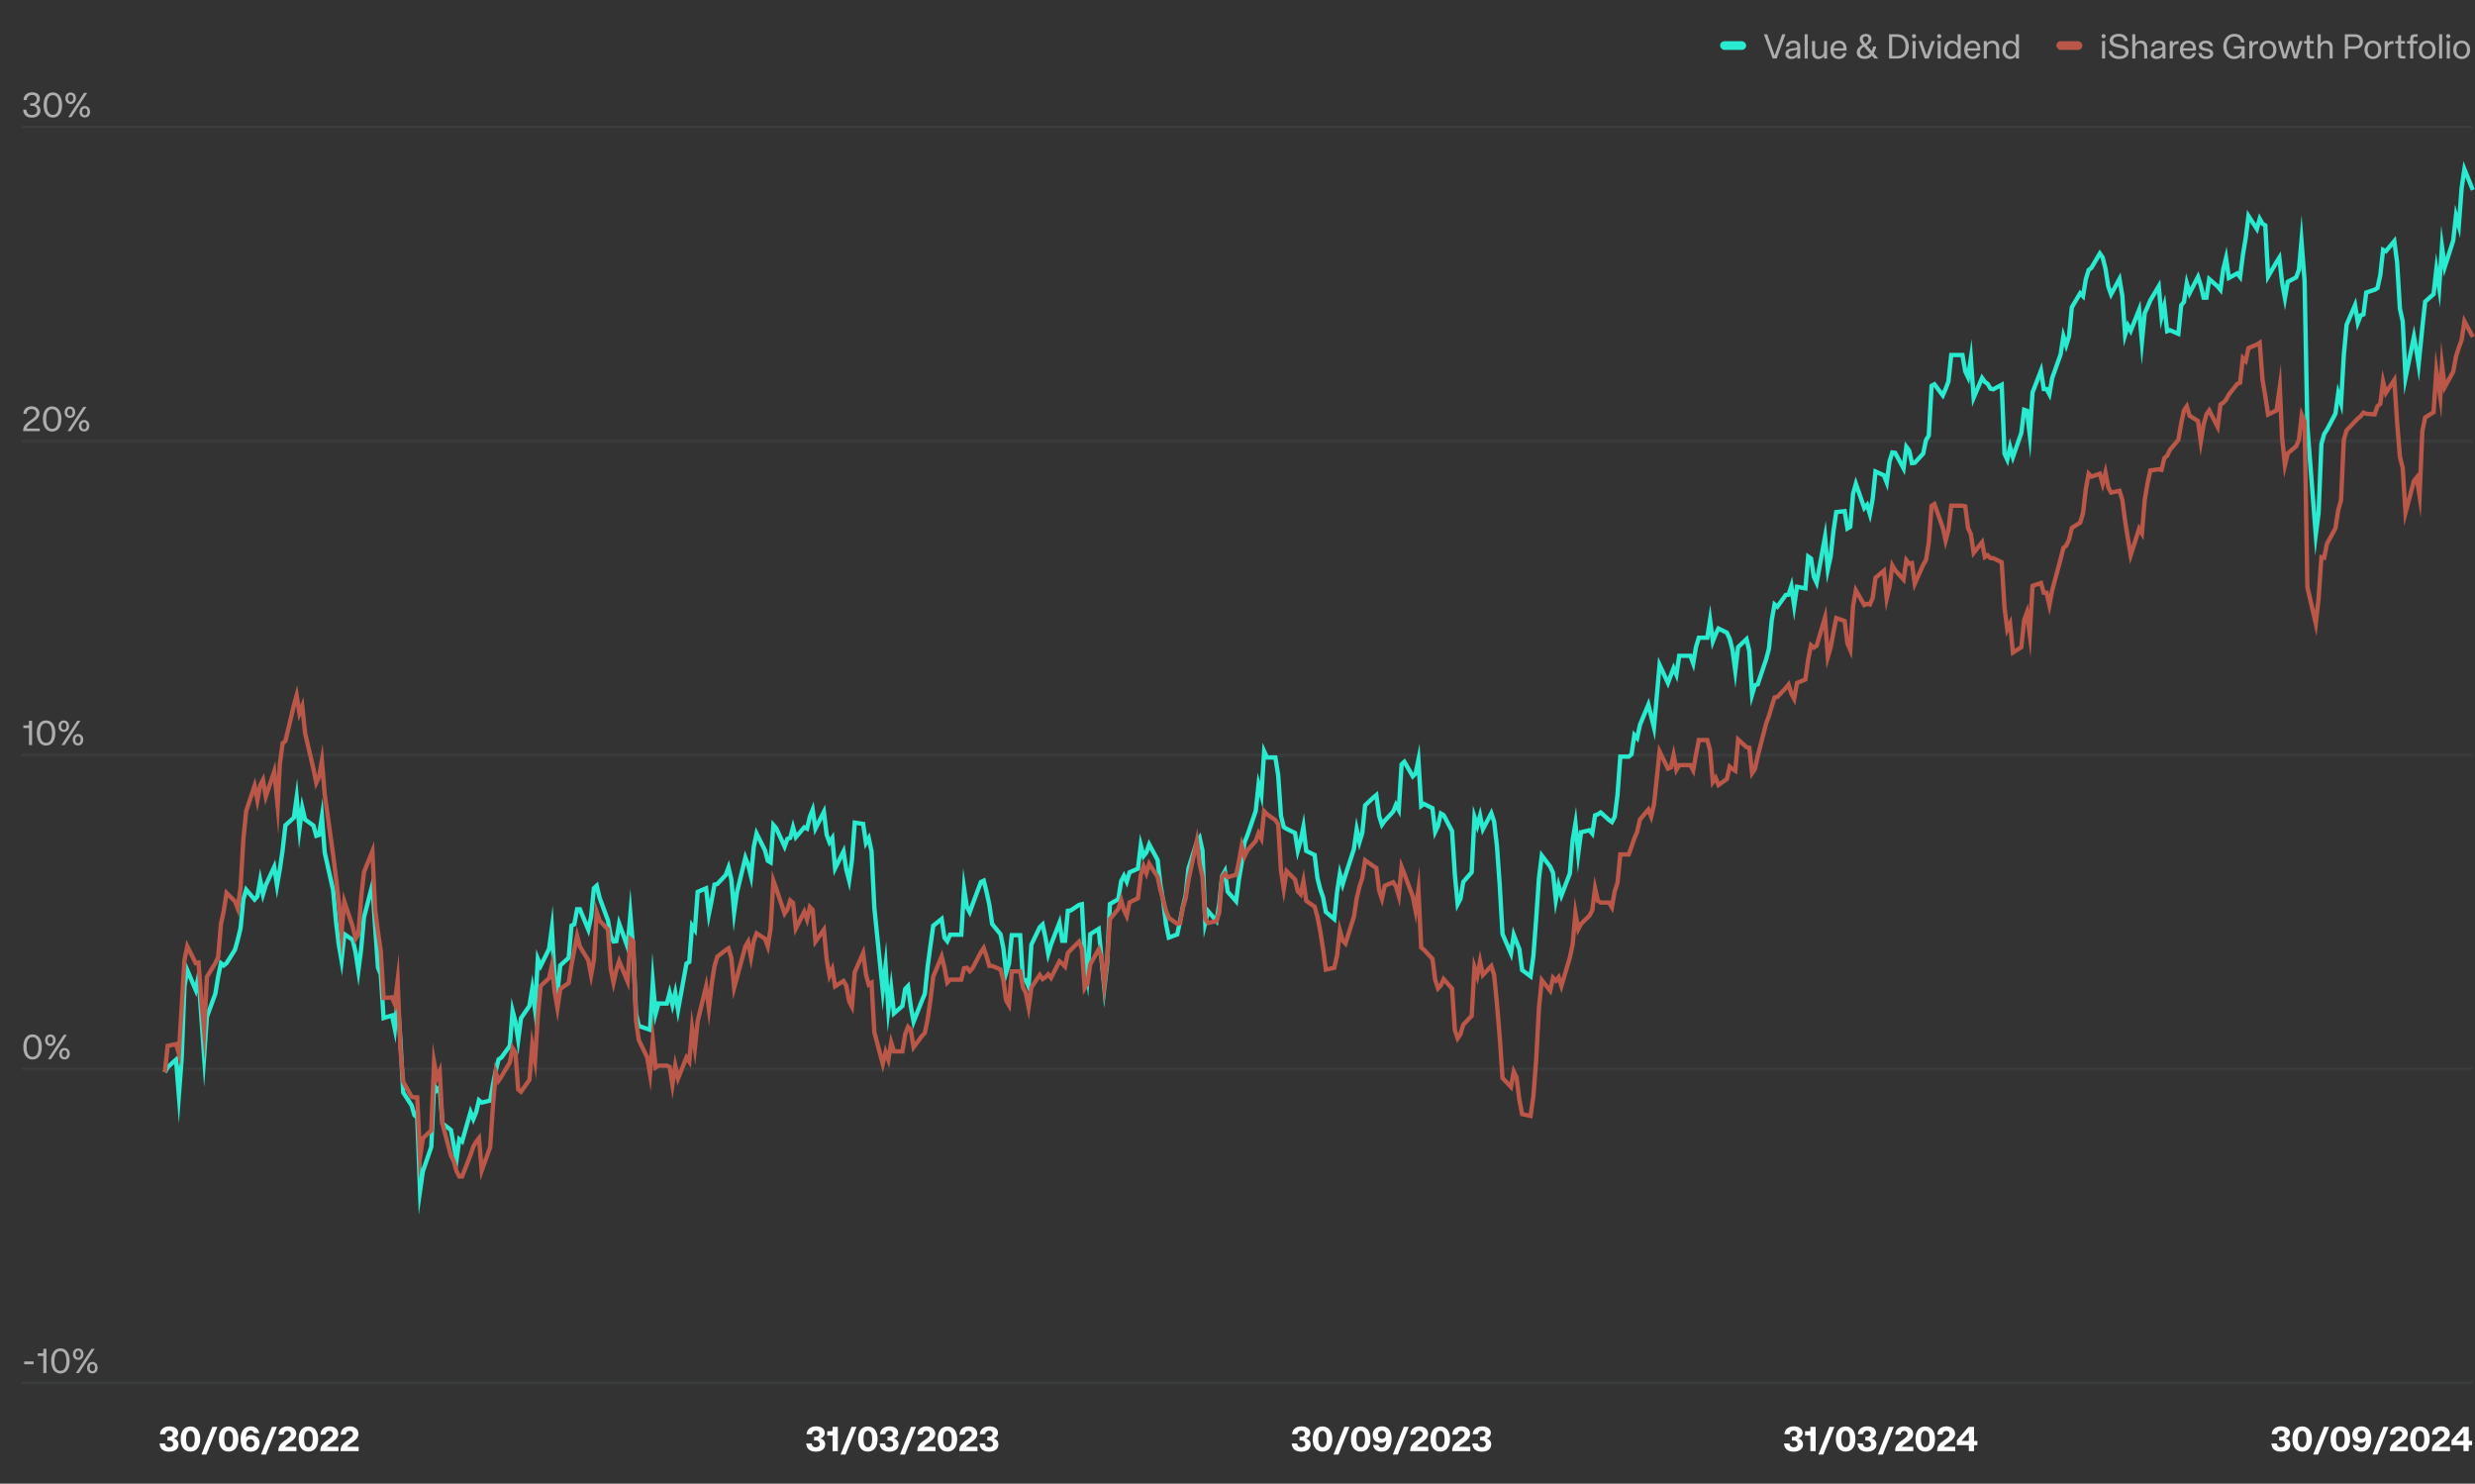 <svg width="1141" height="684" viewBox="0 0 1141 684" fill="none" xmlns="http://www.w3.org/2000/svg">
<rect x="0" y="0" width="1141" height="684" fill="#333333" stroke="none"/>
<rect x="793" y="19" width="12" height="4" rx="2" fill="#28EBCF"/>
<path d="M817.224 27L813.192 15.8H814.696L818.152 25.608L821.592 15.8H823.096L819.064 27H817.224ZM825.796 27.208C824.148 27.208 823.092 26.248 823.092 24.824C823.092 22.936 824.708 22.52 826.02 22.344L827.764 22.12C828.404 22.024 828.532 21.656 828.532 21.288C828.532 20.504 828.004 19.864 826.788 19.864C825.588 19.864 824.9 20.424 824.772 21.416H823.364C823.54 19.8 824.836 18.728 826.756 18.728C828.9 18.728 829.924 19.8 829.924 21.608V27H828.612V25.832C827.908 26.856 826.788 27.208 825.796 27.208ZM826.148 26.072C827.588 26.072 828.532 25.016 828.532 23.432V22.856C828.26 23 827.988 23.048 827.716 23.096L826.292 23.32C825.076 23.512 824.548 23.944 824.548 24.76C824.548 25.592 825.172 26.072 826.148 26.072ZM831.963 27V15.8H833.371V27H831.963ZM838.23 27.208C836.55 27.208 835.366 26.088 835.366 23.992V18.936H836.774V23.896C836.774 25.304 837.574 26.024 838.726 26.024C839.878 26.024 840.902 25.032 840.902 23.592V18.936H842.31V27H840.902V25.752C840.374 26.712 839.366 27.208 838.23 27.208ZM847.713 27.208C845.345 27.208 843.857 25.4 843.857 22.968C843.857 20.552 845.345 18.728 847.713 18.728C849.713 18.728 851.473 19.864 851.281 23.336H845.312C845.409 24.808 846.097 26.04 847.713 26.04C848.785 26.04 849.489 25.496 849.777 24.472H851.185C850.881 26.072 849.649 27.208 847.713 27.208ZM849.905 22.264C849.809 20.648 849.057 19.88 847.713 19.88C846.241 19.88 845.521 20.936 845.345 22.264H849.905ZM858.545 20.584C857.953 19.912 857.329 19.128 857.329 18.056C857.329 16.664 858.465 15.64 860.161 15.64C861.873 15.64 862.769 16.68 862.769 17.928C862.769 19.384 861.713 20.248 860.625 20.888L862.897 23.496C863.201 22.872 863.425 22.12 863.521 21.464H864.929C864.753 22.616 864.273 23.688 863.777 24.52L865.921 27H864.145L862.977 25.656C862.225 26.584 861.217 27.16 859.569 27.16C857.713 27.16 855.985 26.2 855.985 24.184C855.985 22.952 856.561 21.752 858.641 20.696L858.545 20.584ZM857.473 24.024C857.473 25.272 858.481 25.912 859.681 25.912C860.769 25.912 861.489 25.528 862.145 24.712L859.345 21.496C858.065 22.184 857.473 23.096 857.473 24.024ZM858.753 17.992C858.753 18.712 859.281 19.304 859.777 19.896L859.953 20.104C860.625 19.704 861.409 18.952 861.409 17.976C861.409 17.144 860.833 16.712 860.129 16.712C859.377 16.712 858.753 17.192 858.753 17.992ZM870.873 27V15.8H874.745C877.945 15.8 879.993 18.168 879.993 21.4C879.993 24.648 877.945 27 874.745 27H870.873ZM874.665 25.8C877.017 25.8 878.457 24.04 878.457 21.4C878.457 18.744 877.017 17.016 874.665 17.016H872.313V25.8H874.665ZM881.697 27V18.936H883.105V27H881.697ZM882.401 17.64C881.857 17.64 881.441 17.208 881.441 16.68C881.441 16.136 881.857 15.704 882.401 15.704C882.929 15.704 883.345 16.136 883.345 16.68C883.345 17.208 882.929 17.64 882.401 17.64ZM887.324 27L884.38 18.936H885.9L888.188 25.56L890.476 18.936H892.012L889.068 27H887.324ZM893.291 27V18.936H894.699V27H893.291ZM893.995 17.64C893.451 17.64 893.035 17.208 893.035 16.68C893.035 16.136 893.451 15.704 893.995 15.704C894.523 15.704 894.939 16.136 894.939 16.68C894.939 17.208 894.523 17.64 893.995 17.64ZM899.798 27.208C897.862 27.208 896.294 25.48 896.294 22.936C896.294 20.408 897.862 18.728 899.798 18.728C900.95 18.728 901.942 19.208 902.502 20.136V15.8H903.91V27H902.502V25.784C901.862 26.744 900.95 27.208 899.798 27.208ZM900.166 26.024C901.686 26.024 902.582 24.712 902.582 22.952C902.582 21.208 901.686 19.896 900.166 19.896C898.63 19.896 897.75 21.176 897.75 22.936C897.75 24.712 898.63 26.024 900.166 26.024ZM909.384 27.208C907.016 27.208 905.528 25.4 905.528 22.968C905.528 20.552 907.016 18.728 909.384 18.728C911.384 18.728 913.144 19.864 912.952 23.336H906.984C907.08 24.808 907.768 26.04 909.384 26.04C910.456 26.04 911.16 25.496 911.448 24.472H912.856C912.552 26.072 911.32 27.208 909.384 27.208ZM911.576 22.264C911.48 20.648 910.728 19.88 909.384 19.88C907.912 19.88 907.192 20.936 907.016 22.264H911.576ZM914.539 27V18.936H915.947V20.152C916.475 19.256 917.499 18.728 918.667 18.728C920.411 18.728 921.643 19.832 921.643 21.976V27H920.235V22.056C920.235 20.648 919.435 19.912 918.251 19.912C916.987 19.912 915.947 20.92 915.947 22.344V27H914.539ZM926.642 27.208C924.706 27.208 923.138 25.48 923.138 22.936C923.138 20.408 924.706 18.728 926.642 18.728C927.794 18.728 928.786 19.208 929.346 20.136V15.8H930.754V27H929.346V25.784C928.706 26.744 927.794 27.208 926.642 27.208ZM927.01 26.024C928.53 26.024 929.426 24.712 929.426 22.952C929.426 21.208 928.53 19.896 927.01 19.896C925.474 19.896 924.594 21.176 924.594 22.936C924.594 24.712 925.474 26.024 927.01 26.024Z" fill="white" fill-opacity="0.6"/>
<rect x="948" y="19" width="12" height="4" rx="2" fill="#BB5748"/>
<path d="M969.072 27V18.936H970.48V27H969.072ZM969.776 17.64C969.232 17.64 968.816 17.208 968.816 16.68C968.816 16.136 969.232 15.704 969.776 15.704C970.304 15.704 970.72 16.136 970.72 16.68C970.72 17.208 970.304 17.64 969.776 17.64ZM976.875 27.208C973.915 27.208 972.251 25.544 972.155 23.528H973.643C973.899 25.048 975.099 25.944 976.875 25.944C978.571 25.944 979.803 25.32 979.803 23.96C979.803 23.08 979.227 22.52 977.995 22.248L975.675 21.72C974.267 21.4 972.587 20.792 972.587 18.68C972.587 16.856 974.267 15.592 976.747 15.592C979.355 15.592 980.843 17.016 980.939 18.904H979.451C979.211 17.624 978.299 16.824 976.667 16.824C975.131 16.824 974.123 17.544 974.123 18.6C974.123 19.496 974.699 19.992 975.995 20.296L978.395 20.84C980.315 21.288 981.323 22.264 981.323 23.848C981.323 25.928 979.627 27.208 976.875 27.208ZM982.994 27V15.8H984.402V20.152C984.914 19.272 985.858 18.728 987.042 18.728C988.69 18.728 989.906 19.816 989.906 21.976V27H988.498V22.056C988.498 20.648 987.714 19.912 986.61 19.912C985.41 19.912 984.402 20.92 984.402 22.36V27H982.994ZM994.171 27.208C992.523 27.208 991.467 26.248 991.467 24.824C991.467 22.936 993.083 22.52 994.395 22.344L996.139 22.12C996.779 22.024 996.907 21.656 996.907 21.288C996.907 20.504 996.379 19.864 995.163 19.864C993.963 19.864 993.275 20.424 993.147 21.416H991.739C991.915 19.8 993.211 18.728 995.131 18.728C997.275 18.728 998.299 19.8 998.299 21.608V27H996.987V25.832C996.283 26.856 995.163 27.208 994.171 27.208ZM994.523 26.072C995.963 26.072 996.907 25.016 996.907 23.432V22.856C996.635 23 996.363 23.048 996.091 23.096L994.667 23.32C993.451 23.512 992.923 23.944 992.923 24.76C992.923 25.592 993.547 26.072 994.523 26.072ZM1000.27 27V18.936H1001.68V20.28C1002.18 19.288 1002.95 18.936 1003.89 18.936H1004.34V20.264H1003.78C1002.5 20.264 1001.68 21.064 1001.68 22.728V27H1000.27ZM1008.82 27.208C1006.45 27.208 1004.97 25.4 1004.97 22.968C1004.97 20.552 1006.45 18.728 1008.82 18.728C1010.82 18.728 1012.58 19.864 1012.39 23.336H1006.42C1006.52 24.808 1007.21 26.04 1008.82 26.04C1009.89 26.04 1010.6 25.496 1010.89 24.472H1012.29C1011.99 26.072 1010.76 27.208 1008.82 27.208ZM1011.01 22.264C1010.92 20.648 1010.17 19.88 1008.82 19.88C1007.35 19.88 1006.63 20.936 1006.45 22.264H1011.01ZM1017.05 27.208C1014.94 27.208 1013.62 26.2 1013.48 24.472H1014.92C1015.11 25.544 1015.83 26.072 1017.08 26.072C1018.17 26.072 1018.86 25.576 1018.86 24.792C1018.86 24.2 1018.41 23.784 1017.58 23.624L1016.01 23.32C1014.84 23.096 1013.72 22.552 1013.72 21.064C1013.72 19.736 1014.97 18.728 1016.86 18.728C1018.68 18.728 1020.01 19.496 1020.17 21.24H1018.74C1018.58 20.344 1017.93 19.864 1016.84 19.864C1015.82 19.864 1015.13 20.344 1015.13 21.032C1015.13 21.688 1015.69 21.976 1016.34 22.104L1018.01 22.424C1019.16 22.648 1020.31 23.272 1020.31 24.712C1020.31 26.216 1018.97 27.208 1017.05 27.208ZM1029.85 27.208C1027.11 27.208 1024.98 24.904 1024.98 21.4C1024.98 17.912 1027.11 15.592 1030.14 15.592C1032.76 15.592 1034.36 17.208 1034.68 19.608H1033.16C1032.94 18.168 1031.9 16.84 1030.14 16.84C1027.86 16.84 1026.49 18.792 1026.49 21.4C1026.49 23.992 1027.9 25.96 1030.12 25.96C1031.7 25.96 1033.24 25.048 1033.43 22.472H1029.83V21.288H1034.81V27H1033.48V25.24C1032.78 26.44 1031.61 27.208 1029.85 27.208ZM1036.98 27V18.936H1038.38V20.28C1038.88 19.288 1039.65 18.936 1040.59 18.936H1041.04V20.264H1040.48C1039.2 20.264 1038.38 21.064 1038.38 22.728V27H1036.98ZM1045.56 27.208C1043.11 27.208 1041.67 25.384 1041.67 22.968C1041.67 20.568 1043.11 18.728 1045.56 18.728C1048.01 18.728 1049.45 20.568 1049.45 22.968C1049.45 25.384 1048.01 27.208 1045.56 27.208ZM1045.56 26.04C1047.32 26.04 1047.99 24.536 1047.99 22.952C1047.99 21.384 1047.32 19.896 1045.56 19.896C1043.78 19.896 1043.12 21.384 1043.12 22.952C1043.12 24.536 1043.78 26.04 1045.56 26.04ZM1052.48 27L1050.12 18.936H1051.59L1053.35 25.336L1055.2 18.936H1056.55L1058.31 25.336L1060.1 18.936H1061.52L1059.06 27H1057.52L1055.86 20.856L1054.04 27H1052.48ZM1065.28 27C1064.05 27 1063.48 26.472 1063.48 25.112V20.088H1062.2V18.936H1063.11C1063.33 18.936 1063.48 18.792 1063.48 18.584V16.264H1064.87V18.936H1066.64V20.088H1064.87V24.904C1064.87 25.592 1065.06 25.832 1065.7 25.832H1066.84V27H1065.28ZM1068.46 27V15.8H1069.87V20.152C1070.38 19.272 1071.33 18.728 1072.51 18.728C1074.16 18.728 1075.37 19.816 1075.37 21.976V27H1073.97V22.056C1073.97 20.648 1073.18 19.912 1072.08 19.912C1070.88 19.912 1069.87 20.92 1069.87 22.36V27H1068.46ZM1081 27V15.8H1085.85C1087.89 15.8 1089.33 17.144 1089.33 19.192C1089.33 21.224 1087.89 22.568 1085.85 22.568H1082.44V27H1081ZM1085.57 21.368C1087.01 21.368 1087.83 20.504 1087.83 19.192C1087.83 17.864 1087.01 17.016 1085.57 17.016H1082.44V21.368H1085.57ZM1093.93 27.208C1091.48 27.208 1090.04 25.384 1090.04 22.968C1090.04 20.568 1091.48 18.728 1093.93 18.728C1096.38 18.728 1097.82 20.568 1097.82 22.968C1097.82 25.384 1096.38 27.208 1093.93 27.208ZM1093.93 26.04C1095.69 26.04 1096.36 24.536 1096.36 22.952C1096.36 21.384 1095.69 19.896 1093.93 19.896C1092.16 19.896 1091.5 21.384 1091.5 22.952C1091.5 24.536 1092.16 26.04 1093.93 26.04ZM1099.37 27V18.936H1100.78V20.28C1101.27 19.288 1102.04 18.936 1102.98 18.936H1103.43V20.264H1102.87C1101.59 20.264 1100.78 21.064 1100.78 22.728V27H1099.37ZM1107.35 27C1106.11 27 1105.54 26.472 1105.54 25.112V20.088H1104.26V18.936H1105.17C1105.39 18.936 1105.54 18.792 1105.54 18.584V16.264H1106.93V18.936H1108.71V20.088H1106.93V24.904C1106.93 25.592 1107.12 25.832 1107.76 25.832H1108.9V27H1107.35ZM1111.1 27V20.088H1109.7V18.936H1110.75C1110.96 18.936 1111.1 18.792 1111.1 18.584V17.88C1111.1 16.536 1111.7 15.8 1113.1 15.8H1114.56V16.952H1113.39C1112.75 16.952 1112.51 17.272 1112.51 17.944V18.936H1114.45V20.088H1112.51V27H1111.1ZM1118.95 27.208C1116.5 27.208 1115.06 25.384 1115.06 22.968C1115.06 20.568 1116.5 18.728 1118.95 18.728C1121.4 18.728 1122.84 20.568 1122.84 22.968C1122.84 25.384 1121.4 27.208 1118.95 27.208ZM1118.95 26.04C1120.71 26.04 1121.38 24.536 1121.38 22.952C1121.38 21.384 1120.71 19.896 1118.95 19.896C1117.17 19.896 1116.52 21.384 1116.52 22.952C1116.52 24.536 1117.17 26.04 1118.95 26.04ZM1124.45 27V15.8H1125.86V27H1124.45ZM1127.98 27V18.936H1129.39V27H1127.98ZM1128.68 17.64C1128.14 17.64 1127.72 17.208 1127.72 16.68C1127.72 16.136 1128.14 15.704 1128.68 15.704C1129.21 15.704 1129.63 16.136 1129.63 16.68C1129.63 17.208 1129.21 17.64 1128.68 17.64ZM1134.87 27.208C1132.42 27.208 1130.98 25.384 1130.98 22.968C1130.98 20.568 1132.42 18.728 1134.87 18.728C1137.32 18.728 1138.76 20.568 1138.76 22.968C1138.76 25.384 1137.32 27.208 1134.87 27.208ZM1134.87 26.04C1136.63 26.04 1137.3 24.536 1137.3 22.952C1137.3 21.384 1136.63 19.896 1134.87 19.896C1133.09 19.896 1132.44 21.384 1132.44 22.952C1132.44 24.536 1133.09 26.04 1134.87 26.04Z" fill="white" fill-opacity="0.6"/>
<mask id="path-7-inside-1_4805_40242" fill="white">
<path d="M10 37H1140V59H10V37Z"/>
</mask>
<path d="M1140 58H10V60H1140V58Z" fill="#3C3F41" mask="url(#path-7-inside-1_4805_40242)"/>
<path d="M14.72 54.24C11.872 54.24 10.768 52.64 10.672 50.544H12.144C12.224 51.76 12.832 53.008 14.624 53.008C16.128 53.008 17.152 52.352 17.152 50.896C17.152 49.632 16.304 48.8 14.96 48.8H13.936V47.616H14.912C16.128 47.616 16.912 46.72 16.912 45.584C16.912 44.48 16.16 43.792 14.784 43.792C13.056 43.792 12.368 44.976 12.32 46.112H10.864C10.88 44.384 12.064 42.56 14.848 42.56C17.088 42.56 18.384 43.712 18.384 45.44C18.384 46.768 17.584 47.76 16.48 48.128C17.44 48.352 18.656 49.2 18.656 50.928C18.656 52.752 17.216 54.24 14.72 54.24ZM24.367 54.208C21.759 54.208 20.111 52.032 20.111 48.4C20.111 44.752 21.759 42.608 24.367 42.608C26.991 42.608 28.639 44.752 28.639 48.4C28.639 52.032 26.991 54.208 24.367 54.208ZM21.615 48.4C21.615 51.28 22.527 52.96 24.367 52.96C26.223 52.96 27.119 51.28 27.119 48.4C27.119 45.504 26.223 43.856 24.367 43.856C22.527 43.856 21.615 45.504 21.615 48.4ZM31.487 54L38.735 42.8H40.191L32.927 54H31.487ZM30.143 45.296C30.143 43.76 31.071 42.64 32.575 42.64C34.079 42.64 34.991 43.76 34.991 45.296C34.991 46.816 34.079 47.92 32.575 47.92C31.071 47.92 30.143 46.816 30.143 45.296ZM31.327 45.296C31.327 46.192 31.711 46.896 32.575 46.896C33.423 46.896 33.791 46.192 33.791 45.296C33.791 44.368 33.439 43.68 32.575 43.68C31.711 43.68 31.327 44.368 31.327 45.296ZM36.671 51.52C36.671 50 37.599 48.88 39.103 48.88C40.607 48.88 41.519 50 41.519 51.52C41.519 53.056 40.607 54.16 39.103 54.16C37.599 54.16 36.671 53.056 36.671 51.52ZM37.871 51.52C37.871 52.432 38.239 53.12 39.103 53.12C39.967 53.12 40.319 52.432 40.319 51.52C40.319 50.624 39.967 49.92 39.103 49.92C38.239 49.92 37.871 50.624 37.871 51.52Z" fill="white" fill-opacity="0.6"/>
<mask id="path-10-inside-2_4805_40242" fill="white">
<path d="M10 181.75H1140V203.75H10V181.75Z"/>
</mask>
<path d="M1140 202.75H10V204.75H1140V202.75Z" fill="#3C3F41" mask="url(#path-10-inside-2_4805_40242)"/>
<path d="M10.688 198.334C10.688 196.366 12.064 195.198 13.504 194.158C15.056 193.054 16.704 192.11 16.704 190.574C16.704 189.31 15.808 188.574 14.528 188.574C13.056 188.574 12.272 189.486 12.272 190.814H10.816C10.72 188.702 12.32 187.31 14.592 187.31C16.72 187.31 18.192 188.622 18.192 190.478C18.192 191.822 17.392 192.83 16.368 193.678C14.704 195.038 12.544 196.03 12.304 197.55H18.336V198.75H10.688V198.334ZM24.039 198.958C21.431 198.958 19.783 196.782 19.783 193.15C19.783 189.502 21.431 187.358 24.039 187.358C26.663 187.358 28.311 189.502 28.311 193.15C28.311 196.782 26.663 198.958 24.039 198.958ZM21.287 193.15C21.287 196.03 22.199 197.71 24.039 197.71C25.895 197.71 26.791 196.03 26.791 193.15C26.791 190.254 25.895 188.606 24.039 188.606C22.199 188.606 21.287 190.254 21.287 193.15ZM31.159 198.75L38.407 187.55H39.862L32.599 198.75H31.159ZM29.814 190.046C29.814 188.51 30.742 187.39 32.246 187.39C33.751 187.39 34.663 188.51 34.663 190.046C34.663 191.566 33.751 192.67 32.246 192.67C30.742 192.67 29.814 191.566 29.814 190.046ZM30.998 190.046C30.998 190.942 31.383 191.646 32.246 191.646C33.094 191.646 33.462 190.942 33.462 190.046C33.462 189.118 33.111 188.43 32.246 188.43C31.383 188.43 30.998 189.118 30.998 190.046ZM36.343 196.27C36.343 194.75 37.27 193.63 38.775 193.63C40.279 193.63 41.191 194.75 41.191 196.27C41.191 197.806 40.279 198.91 38.775 198.91C37.27 198.91 36.343 197.806 36.343 196.27ZM37.542 196.27C37.542 197.182 37.91 197.87 38.775 197.87C39.639 197.87 39.99 197.182 39.99 196.27C39.99 195.374 39.639 194.67 38.775 194.67C37.91 194.67 37.542 195.374 37.542 196.27Z" fill="white" fill-opacity="0.6"/>
<mask id="path-13-inside-3_4805_40242" fill="white">
<path d="M10 326.5H1140V348.5H10V326.5Z"/>
</mask>
<path d="M1140 347.5H10V349.5H1140V347.5Z" fill="#3C3F41" mask="url(#path-13-inside-3_4805_40242)"/>
<path d="M13.344 343.5V335.628H10.752V334.412H12.96C13.184 334.412 13.344 334.236 13.344 334.028V332.3H14.784V343.5H13.344ZM21.227 343.708C18.619 343.708 16.971 341.532 16.971 337.9C16.971 334.252 18.619 332.108 21.227 332.108C23.851 332.108 25.499 334.252 25.499 337.9C25.499 341.532 23.851 343.708 21.227 343.708ZM18.475 337.9C18.475 340.78 19.387 342.46 21.227 342.46C23.083 342.46 23.979 340.78 23.979 337.9C23.979 335.004 23.083 333.356 21.227 333.356C19.387 333.356 18.475 335.004 18.475 337.9ZM28.346 343.5L35.594 332.3H37.05L29.786 343.5H28.346ZM27.002 334.796C27.002 333.26 27.93 332.14 29.434 332.14C30.938 332.14 31.85 333.26 31.85 334.796C31.85 336.316 30.938 337.42 29.434 337.42C27.93 337.42 27.002 336.316 27.002 334.796ZM28.186 334.796C28.186 335.692 28.57 336.396 29.434 336.396C30.282 336.396 30.65 335.692 30.65 334.796C30.65 333.868 30.298 333.18 29.434 333.18C28.57 333.18 28.186 333.868 28.186 334.796ZM33.53 341.02C33.53 339.5 34.458 338.38 35.962 338.38C37.466 338.38 38.378 339.5 38.378 341.02C38.378 342.556 37.466 343.66 35.962 343.66C34.458 343.66 33.53 342.556 33.53 341.02ZM34.73 341.02C34.73 341.932 35.098 342.62 35.962 342.62C36.826 342.62 37.178 341.932 37.178 341.02C37.178 340.124 36.826 339.42 35.962 339.42C35.098 339.42 34.73 340.124 34.73 341.02Z" fill="white" fill-opacity="0.6"/>
<mask id="path-16-inside-4_4805_40242" fill="white">
<path d="M10 471.25H1140V493.25H10V471.25Z"/>
</mask>
<path d="M1140 492.25H10V494.25H1140V492.25Z" fill="#3C3F41" mask="url(#path-16-inside-4_4805_40242)"/>
<path d="M15.008 488.458C12.4 488.458 10.752 486.282 10.752 482.65C10.752 479.002 12.4 476.858 15.008 476.858C17.632 476.858 19.28 479.002 19.28 482.65C19.28 486.282 17.632 488.458 15.008 488.458ZM12.256 482.65C12.256 485.53 13.168 487.21 15.008 487.21C16.864 487.21 17.76 485.53 17.76 482.65C17.76 479.754 16.864 478.106 15.008 478.106C13.168 478.106 12.256 479.754 12.256 482.65ZM22.127 488.25L29.375 477.05H30.831L23.567 488.25H22.127ZM20.783 479.546C20.783 478.01 21.711 476.89 23.215 476.89C24.719 476.89 25.631 478.01 25.631 479.546C25.631 481.066 24.719 482.17 23.215 482.17C21.711 482.17 20.783 481.066 20.783 479.546ZM21.967 479.546C21.967 480.442 22.351 481.146 23.215 481.146C24.063 481.146 24.431 480.442 24.431 479.546C24.431 478.618 24.079 477.93 23.215 477.93C22.351 477.93 21.967 478.618 21.967 479.546ZM27.311 485.77C27.311 484.25 28.239 483.13 29.743 483.13C31.247 483.13 32.159 484.25 32.159 485.77C32.159 487.306 31.247 488.41 29.743 488.41C28.239 488.41 27.311 487.306 27.311 485.77ZM28.511 485.77C28.511 486.682 28.879 487.37 29.743 487.37C30.607 487.37 30.959 486.682 30.959 485.77C30.959 484.874 30.607 484.17 29.743 484.17C28.879 484.17 28.511 484.874 28.511 485.77Z" fill="white" fill-opacity="0.6"/>
<mask id="path-19-inside-5_4805_40242" fill="white">
<path d="M10 616H1140V638H10V616Z"/>
</mask>
<path d="M1140 637H10V639H1140V637Z" fill="#3C3F41" mask="url(#path-19-inside-5_4805_40242)"/>
<path d="M11.152 628.936V627.64H15.472V628.936H11.152ZM19.969 633V625.128H17.377V623.912H19.585C19.809 623.912 19.969 623.736 19.969 623.528V621.8H21.409V633H19.969ZM27.852 633.208C25.244 633.208 23.596 631.032 23.596 627.4C23.596 623.752 25.244 621.608 27.852 621.608C30.476 621.608 32.124 623.752 32.124 627.4C32.124 631.032 30.476 633.208 27.852 633.208ZM25.1 627.4C25.1 630.28 26.012 631.96 27.852 631.96C29.708 631.96 30.604 630.28 30.604 627.4C30.604 624.504 29.708 622.856 27.852 622.856C26.012 622.856 25.1 624.504 25.1 627.4ZM34.971 633L42.219 621.8H43.675L36.411 633H34.971ZM33.627 624.296C33.627 622.76 34.555 621.64 36.059 621.64C37.563 621.64 38.475 622.76 38.475 624.296C38.475 625.816 37.563 626.92 36.059 626.92C34.555 626.92 33.627 625.816 33.627 624.296ZM34.811 624.296C34.811 625.192 35.195 625.896 36.059 625.896C36.907 625.896 37.275 625.192 37.275 624.296C37.275 623.368 36.923 622.68 36.059 622.68C35.195 622.68 34.811 623.368 34.811 624.296ZM40.155 630.52C40.155 629 41.083 627.88 42.587 627.88C44.091 627.88 45.003 629 45.003 630.52C45.003 632.056 44.091 633.16 42.587 633.16C41.083 633.16 40.155 632.056 40.155 630.52ZM41.355 630.52C41.355 631.432 41.723 632.12 42.587 632.12C43.451 632.12 43.803 631.432 43.803 630.52C43.803 629.624 43.451 628.92 42.587 628.92C41.723 628.92 41.355 629.624 41.355 630.52Z" fill="white" fill-opacity="0.6"/>
<path d="M76 494.335L77.293 492.016L81.171 488.48L82.464 504.956L83.757 487.939L85.05 454.594L86.343 447.232L90.221 456.36L91.514 450.177L92.807 468.582L94.1 487.007L95.392 468.731L99.271 458.119L100.564 450.232L101.857 444.04L103.149 445.071L104.442 444.031L108.321 437.848L109.614 433.235L110.906 427.855L112.199 414.554L113.492 410.138L117.371 414.701L118.663 413.229L119.956 405.8L121.249 412.27L122.542 408.021L126.42 399.65L127.713 408.148L129.006 400.776L130.299 391.84L131.592 380.471L135.47 376.946L136.763 367.685L138.056 382.223L139.349 372.359L140.642 377.807L144.52 380.603L145.813 385.332L147.106 384.889L148.399 376.459L149.691 392.965L153.57 410.375L154.863 424.446L156.156 435.269L157.448 442.764L158.741 430.625L162.62 433.315L163.913 439.057L165.205 447.519L166.498 437.488L167.791 422.893L171.67 408.003L172.962 427.552L174.255 446.091L175.548 449.23L176.841 469.323L180.719 468.136L182.012 474.322L183.305 460.414L184.598 479.687L185.891 503.648L189.769 509.63L191.062 514.091L192.355 515.163L193.648 549L194.94 540.045L198.819 528.756L200.112 500.112L201.405 502.642L202.697 501.265L203.99 517.903L207.869 520.967L209.162 527.806L210.454 534.724L211.747 525.2L213.04 526.237L216.919 512.669L218.211 515.909L219.504 512.765L220.797 507.237L222.09 508.297L225.968 507.385L227.261 500.061L228.554 493.558L229.847 488.414L231.14 487.543L235.018 482.196L236.311 466.004L237.604 470.984L238.897 479.349L240.19 469.408L244.068 463.716L245.361 455.826L246.654 465.368L247.947 442.094L249.239 445.295L253.118 437.478L254.411 427.939L255.704 450.851L256.996 457.425L258.289 445.079L262.168 441.568L263.461 426.731L264.753 426.117L266.046 419.196H267.339L271.218 428.545L272.51 422.588L273.803 409.498L275.096 408.32L276.389 413.794L280.267 424.276L281.56 431.491L282.853 434.018L284.146 433.869L285.439 425.809L289.317 436.564L290.61 421.524L291.903 437.132L293.196 467.153L294.488 472.957L298.367 474.309L299.66 474.767L300.953 452.796L302.245 467.329L303.538 462.634H307.417L308.71 457.738L310.002 463.218L311.295 457.653L312.588 465.594L316.467 444.226L317.759 443.482L319.052 426.768L320.345 428.659L321.638 411.155L325.516 409.51L326.809 421.348L328.102 414.967L329.395 407.822L330.688 407.514L334.566 403.415L335.859 399.901L337.152 405.371L338.445 420.613L339.738 411.443L343.616 395.389L344.909 398.72L346.202 403.858L347.495 390.456L348.787 384.264L352.666 391.994L353.959 396.83L355.252 397.578L356.544 380.321L357.837 381.796L361.716 390.302L363.008 386.726L364.301 386.289L365.594 381.391L366.887 385.968L370.766 381.415L372.058 382.01L373.351 376.535L374.644 373.308L375.937 381.975L379.815 374.289L381.108 384.918L382.401 388.294L383.694 386.353L384.987 400.314L388.865 392.502L390.158 400.891L391.451 405.851L392.744 396.601L394.036 379.233L397.915 379.83L399.208 388.575L400.501 386.389L401.793 392.46L403.086 418.638L406.965 456.645L408.258 445.258L409.55 465.467L410.843 455.494L412.136 467.175L416.015 463.767L417.307 455.946L418.6 454.591L419.893 464.018L421.186 471.01L425.064 461.217L426.357 458.14L427.65 445.6L428.943 435.994L430.236 426.771L434.114 423.649L435.407 432.285L436.7 433.916L437.993 430.909H439.286H443.164L444.457 409.631L445.75 418.126L447.043 420.535L448.335 416.998L452.214 406.601L453.507 406.005L454.8 411.146L456.092 417.081L457.385 425.961L461.264 430.726L462.557 437.122L463.849 448.514L465.142 444.347L466.435 431.129H470.314L471.606 451.812H472.899L474.192 454.751L475.485 435.465L479.363 427.404L480.656 426.164L481.949 432.171L483.242 439.717L484.535 435.378L488.413 425.389L489.706 433.706H490.999L492.292 419.887L493.585 419.74L497.463 417.18L498.756 416.872L500.049 440.62L501.341 449.911L502.634 430.652L506.513 428.234L507.806 442.02L509.098 455.276L510.391 444.245L511.684 416.777L515.563 414.497L516.855 406.207L518.148 403.756L519.441 406.494L520.734 402.138L524.612 400.465L525.905 389.675L527.198 394.647L528.491 393.017L529.784 389.256L533.662 396.446L534.955 407.806L536.248 415.282L537.541 425.984L538.834 432.233L542.712 430.792L544.005 424.698L545.298 418.058L546.591 412.859L547.883 400.411L551.762 388.169L553.055 386.206L554.348 392.063L555.64 425.338L556.933 420.045L560.812 424.604L562.105 416.762L563.397 403.969L564.69 401.63L565.983 411.095L569.862 415.48L571.154 405.367L572.447 397.838L573.74 388.278L575.033 385.152L578.911 373.838L580.204 361.648L581.497 366.502L582.79 346.387L584.083 349.199H587.961L589.254 357.39L590.547 376.118L591.84 381.309L593.133 382.089L597.011 384.016L598.304 392.116L599.597 387.562L600.889 381.2L602.182 392.276L606.061 394.166L607.354 404.776L608.646 409.925L609.939 413.61L611.232 420.409L615.111 423.7L616.403 411.209L617.696 402.844L618.989 407.654L620.282 403.403L624.16 391.432L625.453 382.304L626.746 388.17L628.039 383.907L629.332 371.264L633.21 367.621L634.503 366.528L635.796 376.142L637.089 380.198L638.382 378.37L642.26 374.151L643.553 370.994L644.846 373.404L646.139 352.423L647.431 351.198L651.31 357.888L652.603 356.619L653.896 350.347L655.188 371.56L656.481 370.618L660.36 372.58L661.653 383.452L662.945 380.731L664.238 375.031L665.531 375.792L669.41 383.106L670.702 403.196L671.995 416.828L673.288 414.336L674.581 406.574L678.459 402.128L679.752 376.711L681.045 380.708L682.338 376.012L683.631 382.26L687.509 374.902L688.802 378.71L690.095 389.911L691.388 407.952L692.68 430.596L696.559 439.576L697.852 430.956L699.145 434.311L700.438 437.517L701.73 447.224L705.609 450.104L706.902 440.716L708.194 423.642L709.487 404.702L710.78 394.42L714.659 399.504L715.951 402.33L717.244 414.935L718.537 408.185L719.83 412.849L723.708 402.719L725.001 387.35L726.294 379.619L727.587 393.516L728.88 383.671L732.758 382.761L734.051 384.305L735.344 375.884L736.637 375.422L737.93 374.552L741.808 378.056L743.101 378.98L744.394 376.547L745.687 366.411L746.979 348.815H750.858L752.151 347.74L753.444 338.877L754.736 340.285L756.029 334.191L759.908 324.827L761.201 330.117L762.493 335.348L763.786 321.13L765.079 306.522L768.958 314.855L770.25 311.383L771.543 308.045L772.836 311.037L774.129 302.331H778.007H779.3L780.593 305.846L781.886 298.213L783.179 293.998H787.057L788.35 285.764L789.643 295.667L790.936 292.381L792.228 289.771L796.107 291.674L797.4 294.473L798.693 299.603L799.985 309.262L801.278 298.334L805.157 294.639L806.45 300.108L807.742 320.211L809.035 315.919L810.328 315.475L814.207 303.948L815.499 299.093L816.792 285.881L818.085 278.627L819.378 279.691L823.256 274.294L824.549 274.146L825.842 270.172L827.135 279.264L828.428 270.504L832.306 271.245L833.599 256.564L834.892 257.473L836.185 265.851L837.478 268.655L841.356 247.507L842.649 262.414L843.942 256.523L845.235 244.919L846.527 236.082L850.406 235.643L851.699 243.626L852.992 242.854L854.284 227.646L855.577 223.024L859.456 234.203L860.749 232.729L862.041 237.001L863.334 229.925L864.627 217.365L868.505 219.133L869.798 222.439L871.091 212.729L872.384 208.6L873.677 208.753L877.555 215.925L878.848 205.992L880.141 207.7L881.434 213.518L882.727 213.354L886.605 209.103L887.898 202.909L889.191 200.793L890.484 177.846L891.776 177.152L895.655 182.289L896.948 179.327L898.241 175.883L899.534 163.672H900.826H904.705L905.998 171.183L907.29 173.858L908.583 165.3L909.876 183.357L913.755 174.235L915.047 176.067L916.34 176.976L917.633 179.188L918.926 179.48L922.805 177.39L924.097 209.166L925.39 211.928L926.683 206.05L927.976 210.715L931.854 199.568L933.147 188.916L934.44 189.365L935.733 200.362L937.026 180.914L940.904 170.85L942.197 179.334H943.49L944.783 181.747L946.075 174.311L949.954 163.4L951.247 154.99L952.54 159.148L953.832 155.01L955.125 141.686L959.004 135.166L960.297 136.539L961.589 128.729L962.882 124.499L964.175 123.452L968.053 116.852L969.346 118.701L970.639 123.852L971.932 132.057L973.225 135.705L977.103 128.58L978.396 136.275L979.689 154.359L980.982 150.076L982.275 152.51L986.153 142.784L987.446 157.541L988.739 144.401L990.032 141.529L991.324 138.468L995.203 131.96L996.496 145.994L997.789 141.075L999.081 152.673L1000.37 152.222L1004.25 153.894L1005.55 140.784L1006.84 139.136L1008.13 130.603L1009.42 135.161L1013.3 127.632L1014.6 131.659L1015.89 137.228H1017.18L1018.47 128.659L1022.35 132.053L1023.65 133.62L1024.94 124.128L1026.23 118.924L1027.52 128.15L1031.4 126.036L1032.7 127.702L1033.99 117.544L1035.28 109.847L1036.57 99.557L1040.45 105.547L1041.74 100.867L1043.04 103.149L1044.33 103.911L1045.62 127.504L1049.5 120.828L1050.79 118.769L1052.09 130.372L1053.38 137.429L1054.67 129.924L1058.55 127.873L1059.84 124.354L1061 111.167L1062.43 129.333L1063.72 196.628L1067.6 246.463L1068.89 236.441L1070.19 204.734L1071.48 200.073L1072.77 198.069L1076.65 190.711L1077.94 181.405L1079.24 185.787L1080.53 163.64L1081.82 149.656L1085.7 140.662L1086.99 148.766L1088.29 145.42L1089.58 144.956L1090.87 134.844L1094.75 133.569L1096.04 132.804L1097.34 126.869L1098.63 115.175L1099.92 115.808L1103.8 111.167L1105.09 120.969L1106.39 142.38L1107.68 148.174L1108.97 174.143L1112.85 155.175L1114.14 162.365L1115 168L1116.73 150.938L1118.02 139.053L1121.9 135.614L1123.19 124.136L1124.49 132.636L1125.78 113.714L1127.07 123.033L1130.95 110.932L1132.24 99.423L1133.54 104.002L1134.83 86.754L1136.12 78L1140 87.575" stroke="#28EBCF" stroke-width="2" stroke-miterlimit="16"/>
<path d="M76 494.337L77.293 482.169L81.171 481.339L82.464 485.764L83.757 464.193L85.05 442.622L86.343 436.262L90.221 444.005L91.514 443.729L92.807 460.598L94.1 474.978L95.392 450.366L99.271 444.005L100.564 441.24L101.857 426.03L103.149 419.946L104.442 411.649L108.321 415.521L109.614 418.84L110.906 409.16L112.199 386.76L113.492 373.892L117.371 362.286L118.663 368.918L119.956 362.01L121.249 359.523L122.542 367.26L126.42 355.654L127.067 361.871L128 371.5L129.006 352.338L130.299 342.666L131.592 341.561L135.47 325.258L136.763 320.56L138.056 328.85L139.349 325.534L140.642 337.969L144.52 354.548L145.813 360.904L147.106 358.141L148.399 350.68L149.691 366.154L153.57 394.064L154.863 404.564L156.156 415.349L157.448 429.981L158.741 415.625L162.62 427.22L163.913 432.742L165.205 430.81L166.498 413.693L167.791 402.097L171.67 392.435L172.962 419.49L174.255 429.705L175.548 438.54L176.841 460.074L180.719 459.798L182.012 462.834L183.305 452.067L184.598 483.54L185.891 498.725L189.769 505.627L191.062 505.903H192.355L193.648 533.51L194.94 524.729L198.819 521.143L200.112 489.696L201.405 496.868L202.697 493.834L203.99 518.109L207.869 532.729L209.162 535.212L210.454 539.901L211.747 542.384H213.04L216.919 532.453L218.211 528.591L219.504 526.384L220.797 524.729L222.09 539.625L225.968 528.867L227.261 509.833L228.554 494.386L229.847 498.247L231.14 496.316L235.018 489.82L236.311 483.205L237.604 485.134L238.897 502.223L240.19 503.325L244.068 497.813L245.361 481.827L246.654 488.993L247.947 468.322L249.239 454.541L253.118 450.958L254.411 445.17L255.704 457.297L256.996 464.739L258.289 455.919L262.168 453.163L263.461 444.894L264.753 438.004L266.046 431.389L267.339 436.35L271.218 442.689L272.51 449.58L273.803 442.537L275.096 420.506L276.389 424.362L280.267 428.492L281.56 446.668L282.853 453.003L284.146 447.219L285.439 443.088L289.317 452.452L290.61 432.899L291.903 434L293.196 470.352L294.488 479.44L298.367 487.427L299.66 495.138L300.953 479.44L302.245 492.108L303.538 491.282H307.417L308.71 491.833L310.002 500.095L311.295 491.282L312.588 497.156L316.467 487.526L317.759 489.452L319.052 474.042L320.345 483.123L321.638 470.74L325.516 454.781L326.809 464.962L328.102 453.68L329.395 445.425L330.688 441.022L334.566 437.995L335.859 437.17L337.152 441.572L338.445 455.331L339.738 450.653L343.616 436.344L344.909 434.143L346.202 441.297L347.495 433.868L348.787 430.291L352.666 432.767L353.959 436.291L355.252 428.044L356.544 406.05L357.837 409.624L361.716 421.171L363.008 419.246L364.301 415.122L365.594 416.222L366.887 428.044L370.766 420.346L372.058 423.92L373.351 418.146L374.644 419.521L375.937 434.092L379.815 428.593L381.108 442.34L382.401 449.763L383.694 446.739L384.987 454.711L388.865 452.237L390.158 454.48L391.451 461.622L392.744 464.095L394.036 448.161L397.915 439.37L399.208 449.26L400.501 453.93L401.793 453.106L403.086 475.907L406.965 490.467L408.258 484.973L409.55 488.544L410.843 480.577L412.136 484.698H416.015L417.307 476.731L418.6 473.435L419.893 474.808L421.186 482.775L425.064 477.555L426.357 476.182L427.65 469.864L428.943 461.073L430.236 450.243L434.114 440.91L435.407 446.126L436.7 452.988L437.993 451.615H439.286H443.164L444.457 446.4L445.75 446.126L447.043 447.773L448.335 446.4L452.214 438.989L453.507 437.068L454.8 440.91L456.092 445.302H457.385L461.264 446.949L462.557 451.89L463.849 461.222L465.142 463.418L466.435 447.809H470.314L471.606 455.214L472.899 457.682L474.192 464.265L475.485 455.214L479.363 449.454L480.656 451.374L481.949 450.551L483.242 449.18L484.535 450.826L488.413 443.146L489.706 444.243L490.999 445.614L492.292 439.306L493.585 437.935L497.463 434.095L498.756 437.386L500.049 455.488L501.341 453.294L502.634 444.517L506.513 437.66L507.806 441.5L509.098 453.828L510.391 442.867L511.684 423.685L515.563 419.027L516.855 414.916L518.148 419.575L519.441 422.315L520.734 416.012L524.612 414.094L525.905 403.407L527.198 399.297L528.491 402.585L529.784 398.201L533.662 404.229L534.955 410.258L536.248 414.916L537.541 419.849L538.834 423.137L542.712 425.877L544.005 425.603L545.298 418.479L546.591 414.094L547.883 405.759L551.762 387.688L553.055 398.366L554.348 404.116L555.64 423.556L556.933 425.473L560.812 424.651L562.105 420.544L563.397 404.39L564.69 402.747L565.983 404.39L569.862 403.295L571.154 397.271L572.447 389.878L573.74 394.807L575.033 392.069L578.911 387.688L580.204 384.129L581.497 386.593L582.79 373.998L584.083 375.367L587.961 378.066L589.254 379.981L590.547 401.32L591.84 409.8L593.133 401.593L597.011 405.423L598.304 410.894L599.597 412.262L600.889 406.244L602.182 415.272L606.061 418.007L607.354 422.658L608.646 429.224L609.939 437.431L611.232 447.006L615.111 446.185L616.403 440.44L617.696 428.95L618.989 433.601L620.282 434.968L624.16 422.658L625.453 414.177L626.746 408.706L628.039 404.81L629.332 396.61L633.21 399.343L634.503 400.163L635.796 410.55L637.089 414.377L638.382 408.364L642.26 406.724L643.553 408.637L644.846 413.01L646.139 399.617L647.431 402.897L651.31 413.284L652.603 419.844L653.896 410.277L655.188 436.791L656.481 437.884L660.36 441.984L661.653 451.824L662.945 455.651L664.238 454.284L665.531 451.366L669.41 455.736L670.702 474.854L671.995 478.678L673.288 476.766L674.581 472.396L678.459 468.299L679.752 445.904L681.045 450L682.338 443.172L683.631 449.454L687.509 445.357L688.802 449.454L690.095 462.564L691.388 478.132L692.68 496.977L696.559 501.074L697.852 493.973L699.145 496.704L700.438 507.082L701.73 513.637L705.609 514.457L706.902 505.33L708.194 488.684L709.487 464.397L710.78 451.845L714.659 456.757L715.951 450.753L717.244 452.118L718.537 450.48L719.83 454.573L723.708 441.475L725.001 435.472L726.294 421.009L727.587 428.377L728.88 425.921L732.758 422.1L734.051 419.644L735.344 409.548L736.637 415.278L737.93 416.097H741.808L743.101 418.28L744.394 410.912L745.687 406.986L746.979 393.898H750.858L752.151 390.354L753.444 386.536L754.736 383.537L756.029 377.811L759.908 373.176L761.201 376.448L762.493 370.995L763.786 358.998L765.079 346.455L768.958 354.363L770.25 353.817L771.543 348.091L772.836 354.908L774.129 352.727H778.007H779.3L780.593 355.18L781.886 347.819L783.179 341.178H787.057L788.35 345.81L789.643 360.521L790.936 358.614L792.228 361.884L796.107 359.159L797.4 353.438L798.693 354.528L799.985 355.345L801.278 340.906L805.157 344.447L806.45 344.72L807.742 356.435L809.035 354.528L810.328 348.534L814.207 333.55L815.499 330.008L816.792 325.649L818.085 321.562L819.378 321.29L823.256 317.203L824.549 315.568L825.842 319.763L827.135 322.213L828.428 314.863L832.306 313.23L833.599 303.976L834.892 297.443L836.185 298.532L837.478 297.715L841.356 284.65L842.649 302.887L843.942 298.532L845.235 291.454L846.527 284.922L850.406 286.283L851.699 296.626L852.992 299.62L854.284 279.478L855.577 272.129L859.456 278.934L860.749 278.389L862.041 278.661L863.334 275.627L864.627 266.38L868.505 263.117L869.798 275.9L871.091 270.46L872.384 260.669L873.677 262.845L877.555 267.196L878.848 258.221L880.141 259.853L881.434 259.581L882.727 269.1L886.605 260.397L887.898 258.221L889.191 250.062L890.484 233.199L891.776 232.383L895.655 243.262L896.948 249.245L898.241 244.35L899.534 233.141H900.826H904.705L905.998 233.413L907.29 243.468L908.583 246.186L909.876 254.883L913.755 249.991L915.047 256.785L916.34 255.97L917.633 257.329H918.926L922.805 259.231L924.097 280.158L925.39 290.213L926.683 287.496L927.976 300.812L931.854 298.367L933.147 285.865L934.44 282.332L935.733 292.387L937.026 270.102L940.904 268.743L942.197 273.245H943.49L944.783 278.947L946.075 272.159L949.954 257.768L951.247 252.609L952.54 251.523L953.832 248.808L955.125 243.377L959.004 240.934L960.297 236.589L961.589 225.456L962.882 218.397L964.175 219.754L968.053 218.397L969.346 223.013L970.639 217.854L971.932 224.642L973.225 227.086L977.103 226.271L978.396 230.344L979.689 240.119L980.982 248.265L982.275 255.948L986.153 243.74L987.446 245.91L988.739 230.447L990.032 222.85L991.324 216.882L995.203 216.339L996.496 216.61L997.789 211.184L999.081 210.099L1000.37 207.386L1004.25 202.774L1005.55 195.178L1006.84 189.209L1008.13 187.31L1009.42 191.651L1013.3 194.093L1014.6 203.588L1015.89 195.721L1017.18 191.108L1018.47 189.196L1022.35 196.786L1023.65 186.485L1024.94 185.672L1026.23 184.316L1027.52 181.877L1031.4 176.997L1032.7 176.455L1033.99 165.069L1035.28 166.424L1036.57 160.46L1040.45 158.834L1041.74 158.021L1043.04 175.099L1044.33 182.69L1045.62 191.093L1049.5 189.196L1051 178.5L1052.09 201.937L1053.38 214.407L1054.67 208.985L1058.55 205.732L1059.84 202.75L1061.14 191.31L1062.43 194.29L1063.72 270.668L1067.6 287.46L1068.89 275.814L1070.19 256.855L1071.48 257.126L1072.77 250.626L1076.65 243.583L1077.94 235.187L1079.24 230.583L1080.53 202.686L1081.82 198.352L1085.7 194.29L1086.99 192.935L1088.29 191.852L1089.58 190.227L1090.87 190.769L1094.75 191.039L1096.04 187.248L1097.34 186.164L1098.63 175.872L1099.92 181.115L1103.8 175.162L1105.09 194.647L1106.39 210.613L1107.68 215.755L1108.97 236.322L1112.85 221.709L1114.14 220.085L1115.44 228.474L1116.73 198.706L1118.02 192.482L1121.9 190.046L1123.19 170.832L1125 183L1125.78 168.396L1127.07 178.409L1130.95 171.373L1132.24 164.337L1133.54 160.277L1134.83 156.759L1136.12 148.1L1140 155.306" stroke="#BB5748" stroke-width="2" stroke-miterlimit="16"/>
<path d="M376.066 669.24C372.946 669.24 371.746 667.4 371.698 665.448H374.178C374.29 666.456 374.85 667.208 376.082 667.208C377.17 667.208 377.922 666.712 377.922 665.656C377.922 664.792 377.33 664.104 376.274 664.104H375.298V662.376H376.194C377.138 662.376 377.778 661.768 377.778 660.904C377.778 660.072 377.138 659.56 376.146 659.56C375.01 659.56 374.354 660.296 374.306 661.208H371.858C371.938 659.336 373.25 657.56 376.226 657.56C379.026 657.56 380.226 659.048 380.226 660.52C380.226 661.848 379.442 662.776 378.098 663.16C379.474 663.384 380.418 664.488 380.418 665.88C380.418 667.832 378.882 669.24 376.066 669.24ZM383.819 669V661.848H381.371V659.816H383.323C383.611 659.816 383.819 659.608 383.819 659.32V657.8H386.251V669H383.819ZM387.52 670.568L392.576 657.8H394.864L389.808 670.568H387.52ZM400.071 669.208C397.207 669.208 395.575 666.904 395.575 663.4C395.575 659.88 397.207 657.608 400.071 657.608C402.935 657.608 404.583 659.88 404.583 663.4C404.583 666.904 402.935 669.208 400.071 669.208ZM400.071 667.192C401.527 667.192 402.087 665.64 402.087 663.4C402.087 661.144 401.527 659.624 400.071 659.624C398.631 659.624 398.071 661.144 398.071 663.4C398.071 665.64 398.631 667.192 400.071 667.192ZM409.909 669.24C406.789 669.24 405.589 667.4 405.541 665.448H408.021C408.133 666.456 408.693 667.208 409.925 667.208C411.013 667.208 411.765 666.712 411.765 665.656C411.765 664.792 411.173 664.104 410.117 664.104H409.141V662.376H410.037C410.981 662.376 411.621 661.768 411.621 660.904C411.621 660.072 410.981 659.56 409.989 659.56C408.853 659.56 408.197 660.296 408.149 661.208H405.701C405.781 659.336 407.093 657.56 410.069 657.56C412.869 657.56 414.069 659.048 414.069 660.52C414.069 661.848 413.285 662.776 411.941 663.16C413.317 663.384 414.261 664.488 414.261 665.88C414.261 667.832 412.725 669.24 409.909 669.24ZM414.911 670.568L419.967 657.8H422.255L417.199 670.568H414.911ZM422.917 668.616C422.917 666.52 424.357 665.256 425.781 664.216C427.221 663.176 428.645 662.344 428.645 661.112C428.645 660.184 428.021 659.656 427.109 659.656C426.037 659.656 425.445 660.312 425.413 661.384H423.029C422.949 659.048 424.645 657.56 427.173 657.56C429.461 657.56 431.173 658.856 431.173 660.968C431.173 662.312 430.421 663.288 429.461 664.088C428.197 665.16 426.597 665.944 426.037 666.984H431.269V669H422.917V668.616ZM436.774 669.208C433.91 669.208 432.278 666.904 432.278 663.4C432.278 659.88 433.91 657.608 436.774 657.608C439.638 657.608 441.286 659.88 441.286 663.4C441.286 666.904 439.638 669.208 436.774 669.208ZM436.774 667.192C438.23 667.192 438.79 665.64 438.79 663.4C438.79 661.144 438.23 659.624 436.774 659.624C435.334 659.624 434.774 661.144 434.774 663.4C434.774 665.64 435.334 667.192 436.774 667.192ZM442.277 668.616C442.277 666.52 443.717 665.256 445.141 664.216C446.581 663.176 448.005 662.344 448.005 661.112C448.005 660.184 447.381 659.656 446.469 659.656C445.397 659.656 444.805 660.312 444.773 661.384H442.389C442.309 659.048 444.005 657.56 446.533 657.56C448.821 657.56 450.533 658.856 450.533 660.968C450.533 662.312 449.781 663.288 448.821 664.088C447.557 665.16 445.957 665.944 445.397 666.984H450.628V669H442.277V668.616ZM455.925 669.24C452.805 669.24 451.605 667.4 451.557 665.448H454.037C454.149 666.456 454.709 667.208 455.941 667.208C457.029 667.208 457.781 666.712 457.781 665.656C457.781 664.792 457.189 664.104 456.133 664.104H455.157V662.376H456.053C456.997 662.376 457.637 661.768 457.637 660.904C457.637 660.072 456.997 659.56 456.005 659.56C454.869 659.56 454.213 660.296 454.165 661.208H451.717C451.797 659.336 453.109 657.56 456.085 657.56C458.885 657.56 460.085 659.048 460.085 660.52C460.085 661.848 459.301 662.776 457.957 663.16C459.333 663.384 460.277 664.488 460.277 665.88C460.277 667.832 458.741 669.24 455.925 669.24Z" fill="white"/>
<path d="M826.847 669.24C823.727 669.24 822.527 667.4 822.479 665.448H824.959C825.071 666.456 825.631 667.208 826.863 667.208C827.951 667.208 828.703 666.712 828.703 665.656C828.703 664.792 828.111 664.104 827.055 664.104H826.079V662.376H826.975C827.919 662.376 828.559 661.768 828.559 660.904C828.559 660.072 827.919 659.56 826.927 659.56C825.791 659.56 825.135 660.296 825.087 661.208H822.639C822.719 659.336 824.031 657.56 827.007 657.56C829.807 657.56 831.007 659.048 831.007 660.52C831.007 661.848 830.223 662.776 828.879 663.16C830.255 663.384 831.199 664.488 831.199 665.88C831.199 667.832 829.663 669.24 826.847 669.24ZM834.6 669V661.848H832.152V659.816H834.104C834.392 659.816 834.6 659.608 834.6 659.32V657.8H837.032V669H834.6ZM838.301 670.568L843.357 657.8H845.645L840.589 670.568H838.301ZM850.852 669.208C847.988 669.208 846.356 666.904 846.356 663.4C846.356 659.88 847.988 657.608 850.852 657.608C853.716 657.608 855.364 659.88 855.364 663.4C855.364 666.904 853.716 669.208 850.852 669.208ZM850.852 667.192C852.308 667.192 852.868 665.64 852.868 663.4C852.868 661.144 852.308 659.624 850.852 659.624C849.412 659.624 848.852 661.144 848.852 663.4C848.852 665.64 849.412 667.192 850.852 667.192ZM860.691 669.24C857.571 669.24 856.371 667.4 856.323 665.448H858.803C858.915 666.456 859.475 667.208 860.707 667.208C861.795 667.208 862.547 666.712 862.547 665.656C862.547 664.792 861.955 664.104 860.899 664.104H859.923V662.376H860.819C861.763 662.376 862.403 661.768 862.403 660.904C862.403 660.072 861.763 659.56 860.771 659.56C859.635 659.56 858.979 660.296 858.931 661.208H856.483C856.563 659.336 857.875 657.56 860.851 657.56C863.651 657.56 864.851 659.048 864.851 660.52C864.851 661.848 864.067 662.776 862.723 663.16C864.099 663.384 865.043 664.488 865.043 665.88C865.043 667.832 863.507 669.24 860.691 669.24ZM865.692 670.568L870.748 657.8H873.036L867.98 670.568H865.692ZM873.698 668.616C873.698 666.52 875.138 665.256 876.562 664.216C878.002 663.176 879.426 662.344 879.426 661.112C879.426 660.184 878.802 659.656 877.89 659.656C876.818 659.656 876.226 660.312 876.194 661.384H873.81C873.73 659.048 875.426 657.56 877.954 657.56C880.242 657.56 881.954 658.856 881.954 660.968C881.954 662.312 881.202 663.288 880.242 664.088C878.978 665.16 877.378 665.944 876.818 666.984H882.05V669H873.698V668.616ZM887.555 669.208C884.691 669.208 883.059 666.904 883.059 663.4C883.059 659.88 884.691 657.608 887.555 657.608C890.419 657.608 892.067 659.88 892.067 663.4C892.067 666.904 890.419 669.208 887.555 669.208ZM887.555 667.192C889.011 667.192 889.571 665.64 889.571 663.4C889.571 661.144 889.011 659.624 887.555 659.624C886.115 659.624 885.555 661.144 885.555 663.4C885.555 665.64 886.115 667.192 887.555 667.192ZM893.058 668.616C893.058 666.52 894.498 665.256 895.922 664.216C897.362 663.176 898.786 662.344 898.786 661.112C898.786 660.184 898.162 659.656 897.25 659.656C896.178 659.656 895.586 660.312 895.554 661.384H893.17C893.09 659.048 894.786 657.56 897.314 657.56C899.602 657.56 901.314 658.856 901.314 660.968C901.314 662.312 900.562 663.288 899.602 664.088C898.338 665.16 896.738 665.944 896.178 666.984H901.41V669H893.058V668.616ZM907.638 669V666.264H902.134V664.008L907.494 657.8H910.054V664.264H911.606V666.264H910.054V669H907.638ZM904.31 664.264H907.638V660.376L904.31 664.264Z" fill="white"/>
<path d="M599.87 669.24C596.75 669.24 595.55 667.4 595.502 665.448H597.982C598.094 666.456 598.654 667.208 599.886 667.208C600.974 667.208 601.726 666.712 601.726 665.656C601.726 664.792 601.134 664.104 600.078 664.104H599.102V662.376H599.998C600.942 662.376 601.582 661.768 601.582 660.904C601.582 660.072 600.942 659.56 599.95 659.56C598.814 659.56 598.158 660.296 598.11 661.208H595.662C595.742 659.336 597.054 657.56 600.03 657.56C602.83 657.56 604.03 659.048 604.03 660.52C604.03 661.848 603.246 662.776 601.902 663.16C603.278 663.384 604.222 664.488 604.222 665.88C604.222 667.832 602.686 669.24 599.87 669.24ZM609.688 669.208C606.824 669.208 605.192 666.904 605.192 663.4C605.192 659.88 606.824 657.608 609.688 657.608C612.552 657.608 614.2 659.88 614.2 663.4C614.2 666.904 612.552 669.208 609.688 669.208ZM609.688 667.192C611.144 667.192 611.704 665.64 611.704 663.4C611.704 661.144 611.144 659.624 609.688 659.624C608.248 659.624 607.688 661.144 607.688 663.4C607.688 665.64 608.248 667.192 609.688 667.192ZM614.747 670.568L619.803 657.8H622.091L617.035 670.568H614.747ZM627.297 669.208C624.433 669.208 622.801 666.904 622.801 663.4C622.801 659.88 624.433 657.608 627.297 657.608C630.161 657.608 631.809 659.88 631.809 663.4C631.809 666.904 630.161 669.208 627.297 669.208ZM627.297 667.192C628.753 667.192 629.313 665.64 629.313 663.4C629.313 661.144 628.753 659.624 627.297 659.624C625.857 659.624 625.297 661.144 625.297 663.4C625.297 665.64 625.857 667.192 627.297 667.192ZM636.896 669.24C634.528 669.24 633.168 667.784 633.04 666.12H635.408C635.568 666.904 636.16 667.336 636.96 667.336C638.064 667.336 639.072 666.392 639.072 664.104C638.528 664.872 637.584 665.208 636.608 665.208C634.608 665.208 632.816 663.88 632.816 661.528C632.816 659.112 634.448 657.56 637.088 657.56C639.744 657.56 641.552 659.32 641.552 663.384C641.552 667.32 639.6 669.24 636.896 669.24ZM637.088 663.304C638.096 663.304 638.912 662.584 638.912 661.432C638.912 660.28 638.096 659.56 637.088 659.56C636.08 659.56 635.248 660.28 635.248 661.432C635.248 662.584 636.08 663.304 637.088 663.304ZM642.106 670.568L647.162 657.8H649.45L644.394 670.568H642.106ZM650.112 668.616C650.112 666.52 651.552 665.256 652.976 664.216C654.416 663.176 655.84 662.344 655.84 661.112C655.84 660.184 655.216 659.656 654.304 659.656C653.232 659.656 652.64 660.312 652.608 661.384H650.224C650.144 659.048 651.84 657.56 654.368 657.56C656.656 657.56 658.368 658.856 658.368 660.968C658.368 662.312 657.616 663.288 656.656 664.088C655.392 665.16 653.792 665.944 653.232 666.984H658.464V669H650.112V668.616ZM663.969 669.208C661.105 669.208 659.473 666.904 659.473 663.4C659.473 659.88 661.105 657.608 663.969 657.608C666.833 657.608 668.481 659.88 668.481 663.4C668.481 666.904 666.833 669.208 663.969 669.208ZM663.969 667.192C665.425 667.192 665.985 665.64 665.985 663.4C665.985 661.144 665.425 659.624 663.969 659.624C662.529 659.624 661.969 661.144 661.969 663.4C661.969 665.64 662.529 667.192 663.969 667.192ZM669.472 668.616C669.472 666.52 670.912 665.256 672.336 664.216C673.776 663.176 675.2 662.344 675.2 661.112C675.2 660.184 674.576 659.656 673.664 659.656C672.592 659.656 672 660.312 671.968 661.384H669.584C669.504 659.048 671.2 657.56 673.728 657.56C676.016 657.56 677.728 658.856 677.728 660.968C677.728 662.312 676.976 663.288 676.016 664.088C674.752 665.16 673.152 665.944 672.592 666.984H677.824V669H669.472V668.616ZM683.12 669.24C680 669.24 678.8 667.4 678.752 665.448H681.232C681.344 666.456 681.904 667.208 683.136 667.208C684.224 667.208 684.976 666.712 684.976 665.656C684.976 664.792 684.384 664.104 683.328 664.104H682.352V662.376H683.248C684.192 662.376 684.832 661.768 684.832 660.904C684.832 660.072 684.192 659.56 683.2 659.56C682.064 659.56 681.408 660.296 681.36 661.208H678.912C678.992 659.336 680.304 657.56 683.28 657.56C686.08 657.56 687.28 659.048 687.28 660.52C687.28 661.848 686.496 662.776 685.152 663.16C686.528 663.384 687.472 664.488 687.472 665.88C687.472 667.832 685.936 669.24 683.12 669.24Z" fill="white"/>
<path d="M1051.5 669.24C1048.38 669.24 1047.18 667.4 1047.14 665.448H1049.62C1049.73 666.456 1050.29 667.208 1051.52 667.208C1052.61 667.208 1053.36 666.712 1053.36 665.656C1053.36 664.792 1052.77 664.104 1051.71 664.104H1050.74V662.376H1051.63C1052.58 662.376 1053.22 661.768 1053.22 660.904C1053.22 660.072 1052.58 659.56 1051.58 659.56C1050.45 659.56 1049.79 660.296 1049.74 661.208H1047.3C1047.38 659.336 1048.69 657.56 1051.66 657.56C1054.46 657.56 1055.66 659.048 1055.66 660.52C1055.66 661.848 1054.88 662.776 1053.54 663.16C1054.91 663.384 1055.86 664.488 1055.86 665.88C1055.86 667.832 1054.32 669.24 1051.5 669.24ZM1061.32 669.208C1058.46 669.208 1056.82 666.904 1056.82 663.4C1056.82 659.88 1058.46 657.608 1061.32 657.608C1064.18 657.608 1065.83 659.88 1065.83 663.4C1065.83 666.904 1064.18 669.208 1061.32 669.208ZM1061.32 667.192C1062.78 667.192 1063.34 665.64 1063.34 663.4C1063.34 661.144 1062.78 659.624 1061.32 659.624C1059.88 659.624 1059.32 661.144 1059.32 663.4C1059.32 665.64 1059.88 667.192 1061.32 667.192ZM1066.38 670.568L1071.44 657.8H1073.72L1068.67 670.568H1066.38ZM1078.93 669.208C1076.07 669.208 1074.43 666.904 1074.43 663.4C1074.43 659.88 1076.07 657.608 1078.93 657.608C1081.79 657.608 1083.44 659.88 1083.44 663.4C1083.44 666.904 1081.79 669.208 1078.93 669.208ZM1078.93 667.192C1080.39 667.192 1080.95 665.64 1080.95 663.4C1080.95 661.144 1080.39 659.624 1078.93 659.624C1077.49 659.624 1076.93 661.144 1076.93 663.4C1076.93 665.64 1077.49 667.192 1078.93 667.192ZM1088.53 669.24C1086.16 669.24 1084.8 667.784 1084.67 666.12H1087.04C1087.2 666.904 1087.79 667.336 1088.59 667.336C1089.7 667.336 1090.7 666.392 1090.7 664.104C1090.16 664.872 1089.22 665.208 1088.24 665.208C1086.24 665.208 1084.45 663.88 1084.45 661.528C1084.45 659.112 1086.08 657.56 1088.72 657.56C1091.38 657.56 1093.18 659.32 1093.18 663.384C1093.18 667.32 1091.23 669.24 1088.53 669.24ZM1088.72 663.304C1089.73 663.304 1090.54 662.584 1090.54 661.432C1090.54 660.28 1089.73 659.56 1088.72 659.56C1087.71 659.56 1086.88 660.28 1086.88 661.432C1086.88 662.584 1087.71 663.304 1088.72 663.304ZM1093.74 670.568L1098.79 657.8H1101.08L1096.03 670.568H1093.74ZM1101.75 668.616C1101.75 666.52 1103.19 665.256 1104.61 664.216C1106.05 663.176 1107.47 662.344 1107.47 661.112C1107.47 660.184 1106.85 659.656 1105.94 659.656C1104.87 659.656 1104.27 660.312 1104.24 661.384H1101.86C1101.78 659.048 1103.47 657.56 1106 657.56C1108.29 657.56 1110 658.856 1110 660.968C1110 662.312 1109.25 663.288 1108.29 664.088C1107.03 665.16 1105.43 665.944 1104.87 666.984H1110.1V669H1101.75V668.616ZM1115.6 669.208C1112.74 669.208 1111.11 666.904 1111.11 663.4C1111.11 659.88 1112.74 657.608 1115.6 657.608C1118.47 657.608 1120.11 659.88 1120.11 663.4C1120.11 666.904 1118.47 669.208 1115.6 669.208ZM1115.6 667.192C1117.06 667.192 1117.62 665.64 1117.62 663.4C1117.62 661.144 1117.06 659.624 1115.6 659.624C1114.16 659.624 1113.6 661.144 1113.6 663.4C1113.6 665.64 1114.16 667.192 1115.6 667.192ZM1121.1 668.616C1121.1 666.52 1122.54 665.256 1123.97 664.216C1125.41 663.176 1126.83 662.344 1126.83 661.112C1126.83 660.184 1126.21 659.656 1125.3 659.656C1124.22 659.656 1123.63 660.312 1123.6 661.384H1121.22C1121.14 659.048 1122.83 657.56 1125.36 657.56C1127.65 657.56 1129.36 658.856 1129.36 660.968C1129.36 662.312 1128.61 663.288 1127.65 664.088C1126.38 665.16 1124.78 665.944 1124.22 666.984H1129.46V669H1121.1V668.616ZM1135.68 669V666.264H1130.18V664.008L1135.54 657.8H1138.1V664.264H1139.65V666.264H1138.1V669H1135.68ZM1132.36 664.264H1135.68V660.376L1132.36 664.264Z" fill="white"/>
<path d="M77.964 669.24C74.844 669.24 73.644 667.4 73.596 665.448H76.076C76.188 666.456 76.748 667.208 77.98 667.208C79.068 667.208 79.82 666.712 79.82 665.656C79.82 664.792 79.228 664.104 78.172 664.104H77.196V662.376H78.092C79.036 662.376 79.676 661.768 79.676 660.904C79.676 660.072 79.036 659.56 78.044 659.56C76.908 659.56 76.252 660.296 76.204 661.208H73.756C73.836 659.336 75.148 657.56 78.124 657.56C80.924 657.56 82.124 659.048 82.124 660.52C82.124 661.848 81.34 662.776 79.996 663.16C81.372 663.384 82.316 664.488 82.316 665.88C82.316 667.832 80.78 669.24 77.964 669.24ZM87.781 669.208C84.917 669.208 83.285 666.904 83.285 663.4C83.285 659.88 84.917 657.608 87.781 657.608C90.645 657.608 92.293 659.88 92.293 663.4C92.293 666.904 90.645 669.208 87.781 669.208ZM87.781 667.192C89.237 667.192 89.797 665.64 89.797 663.4C89.797 661.144 89.237 659.624 87.781 659.624C86.341 659.624 85.781 661.144 85.781 663.4C85.781 665.64 86.341 667.192 87.781 667.192ZM92.84 670.568L97.896 657.8H100.184L95.128 670.568H92.84ZM105.391 669.208C102.527 669.208 100.895 666.904 100.895 663.4C100.895 659.88 102.527 657.608 105.391 657.608C108.255 657.608 109.903 659.88 109.903 663.4C109.903 666.904 108.255 669.208 105.391 669.208ZM105.391 667.192C106.847 667.192 107.407 665.64 107.407 663.4C107.407 661.144 106.847 659.624 105.391 659.624C103.951 659.624 103.391 661.144 103.391 663.4C103.391 665.64 103.951 667.192 105.391 667.192ZM115.406 669.24C112.734 669.24 110.926 667.48 110.926 663.416C110.926 659.48 112.878 657.56 115.598 657.56C117.966 657.56 119.374 659.016 119.47 660.68H117.07C116.926 659.896 116.318 659.464 115.534 659.464C114.43 659.464 113.406 660.408 113.406 662.696C113.966 661.928 114.91 661.592 115.87 661.592C117.87 661.592 119.678 662.92 119.678 665.272C119.678 667.688 118.046 669.24 115.406 669.24ZM115.406 667.24C116.414 667.24 117.23 666.52 117.23 665.368C117.23 664.216 116.414 663.496 115.406 663.496C114.398 663.496 113.582 664.216 113.582 665.368C113.582 666.52 114.398 667.24 115.406 667.24ZM120.309 670.568L125.365 657.8H127.653L122.597 670.568H120.309ZM128.316 668.616C128.316 666.52 129.756 665.256 131.18 664.216C132.62 663.176 134.044 662.344 134.044 661.112C134.044 660.184 133.42 659.656 132.508 659.656C131.436 659.656 130.844 660.312 130.812 661.384H128.428C128.348 659.048 130.044 657.56 132.572 657.56C134.86 657.56 136.572 658.856 136.572 660.968C136.572 662.312 135.82 663.288 134.86 664.088C133.596 665.16 131.996 665.944 131.436 666.984H136.668V669H128.316V668.616ZM142.172 669.208C139.308 669.208 137.676 666.904 137.676 663.4C137.676 659.88 139.308 657.608 142.172 657.608C145.036 657.608 146.684 659.88 146.684 663.4C146.684 666.904 145.036 669.208 142.172 669.208ZM142.172 667.192C143.628 667.192 144.188 665.64 144.188 663.4C144.188 661.144 143.628 659.624 142.172 659.624C140.732 659.624 140.172 661.144 140.172 663.4C140.172 665.64 140.732 667.192 142.172 667.192ZM147.675 668.616C147.675 666.52 149.115 665.256 150.539 664.216C151.979 663.176 153.403 662.344 153.403 661.112C153.403 660.184 152.779 659.656 151.867 659.656C150.795 659.656 150.203 660.312 150.171 661.384H147.787C147.707 659.048 149.403 657.56 151.931 657.56C154.219 657.56 155.931 658.856 155.931 660.968C155.931 662.312 155.179 663.288 154.219 664.088C152.955 665.16 151.355 665.944 150.795 666.984H156.027V669H147.675V668.616ZM156.987 668.616C156.987 666.52 158.427 665.256 159.851 664.216C161.291 663.176 162.715 662.344 162.715 661.112C162.715 660.184 162.091 659.656 161.179 659.656C160.107 659.656 159.515 660.312 159.483 661.384H157.099C157.019 659.048 158.715 657.56 161.243 657.56C163.531 657.56 165.243 658.856 165.243 660.968C165.243 662.312 164.491 663.288 163.531 664.088C162.267 665.16 160.667 665.944 160.107 666.984H165.339V669H156.987V668.616Z" fill="white"/>
</svg>
